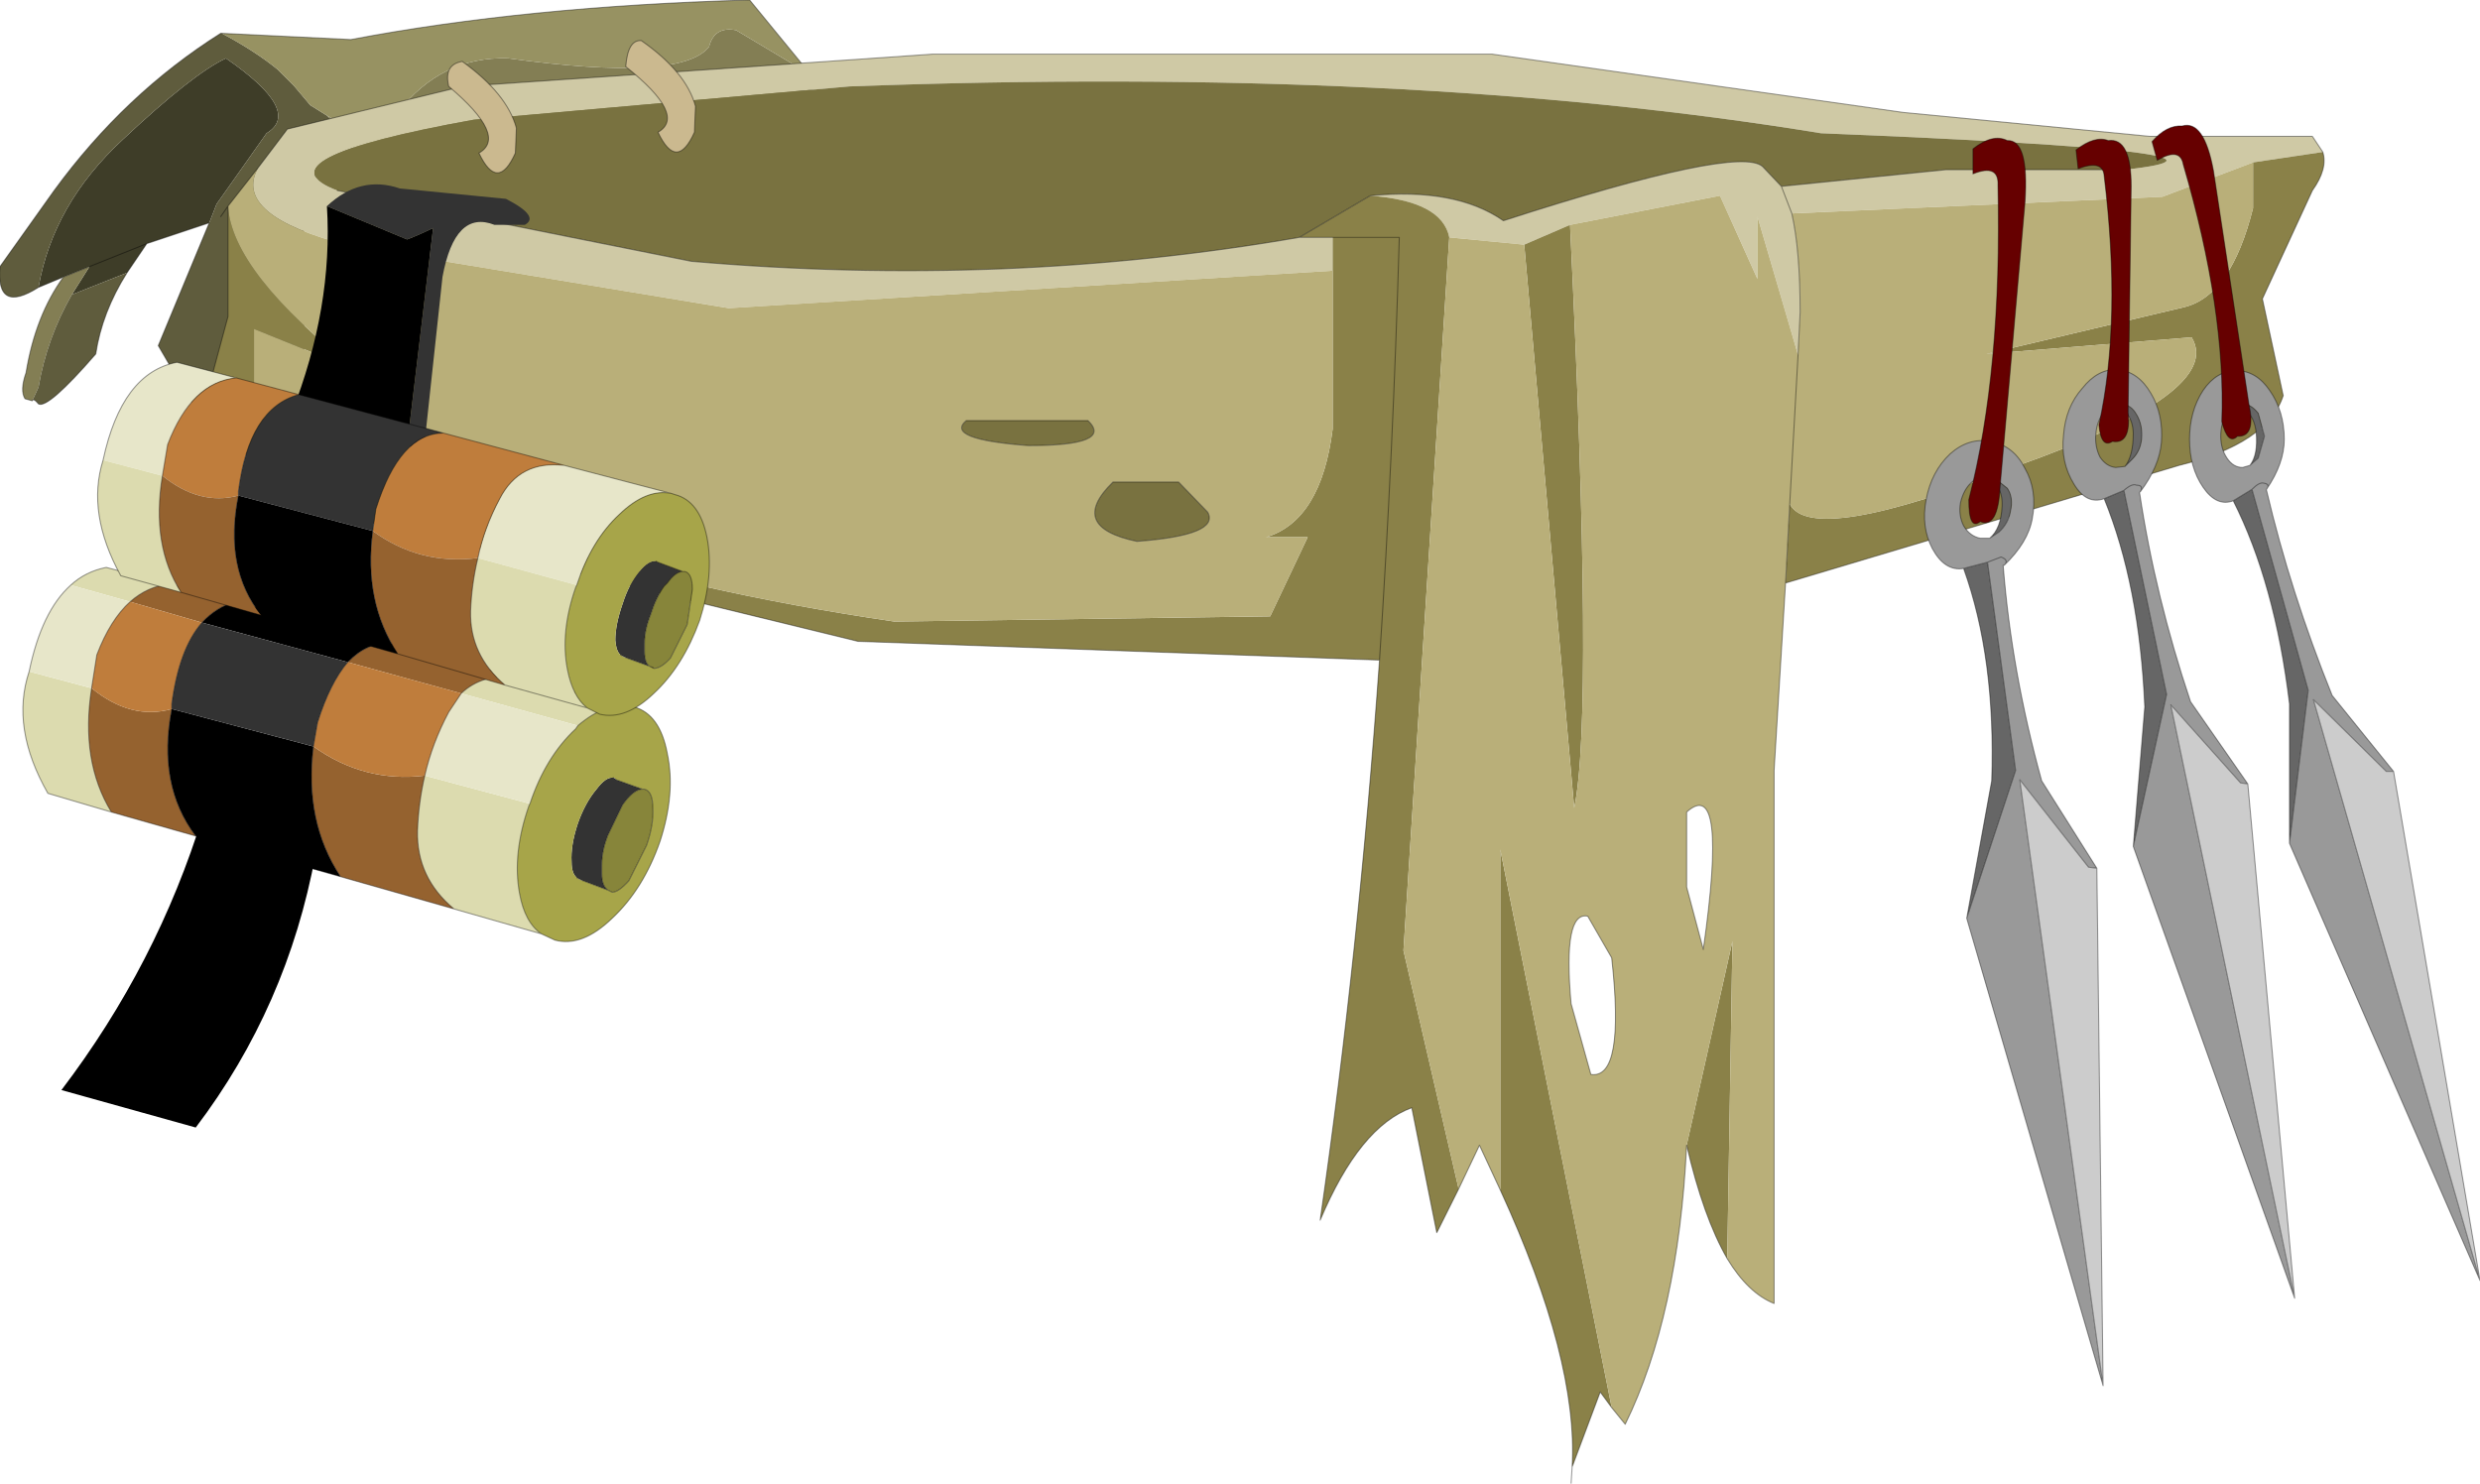 <?xml version="1.0"?>
<svg xmlns="http://www.w3.org/2000/svg" xmlns:xlink="http://www.w3.org/1999/xlink" width="119.1px" height="71.25px"><g transform="matrix(1, 0, 0, 1, -215.4, -164.85)"><use xlink:href="#object-0" width="119.1" height="71.25" transform="matrix(1, 0, 0, 1, 215.4, 164.85)"/></g><defs><g transform="matrix(1, 0, 0, 1, -215.4, -164.85)" id="object-0"><path fill-rule="evenodd" fill="#000000" stroke="none" d="M224.8 219L218.35 217.2Q222.95 211.15 225.15 204L230.55 205.9Q229.2 213.2 224.8 219"/><path fill-rule="evenodd" fill="#3e3d28" stroke="none" d="M219.7 177.65L218.45 178.15L217.25 178.65Q217.95 174.65 221.3 171.55Q224.65 168.4 226.25 167.65Q229.95 170.2 228.2 171.25L225.8 174.65L225.45 175.55L222.45 176.55L219.7 177.65L222.45 176.55L221.5 177.95L218.85 179L219.7 177.65"/><path fill-rule="evenodd" fill="#837e54" stroke="none" d="M218.45 178.15L219.7 177.65L218.85 179Q217.65 181.1 217.25 183.45L216.95 184.1L216.6 184Q216.35 183.6 216.65 182.75Q217.1 180 218.45 178.15M254.35 168.45L254.9 169.05L233.25 172.85L231.1 170.4Q233 171.5 234.5 170.25Q236.6 167.55 239.8 167.65Q248.1 168.8 249.45 167.1Q249.7 166.1 250.75 166.3L254.35 168.45"/><path fill-rule="evenodd" fill="#5f5c3d" stroke="none" d="M225.45 175.55L225.8 174.65L228.2 171.25Q229.95 170.2 226.25 167.65Q224.65 168.4 221.3 171.55Q217.95 174.65 217.25 178.65Q215.2 179.95 215.4 177.65L218 174Q221.4 169.35 226 166.45L226.05 166.45Q227.65 167.3 228.75 168.2L229.5 168.95L230.3 169.9L231.1 170.4L233.25 172.85L230 173.45L230 185.05L225.8 186.25L223 181.45L225.45 175.55M216.95 184.1L217.25 183.45Q217.65 181.1 218.85 179L221.5 177.95Q220.3 179.85 220 181.85Q217.7 184.5 217.25 184.25Q217 183.95 216.95 184.1"/><path fill-rule="evenodd" fill="#979262" stroke="none" d="M226.05 166.45L232.25 166.75Q240.65 165.15 251.4 164.85L254.35 168.45L250.75 166.3Q249.7 166.1 249.45 167.1Q248.1 168.8 239.8 167.65Q236.6 167.55 234.5 170.25Q233 171.5 231.1 170.4L230.3 169.9L229.5 168.95L228.75 168.2Q227.65 167.3 226.05 166.45"/><path fill="none" stroke="#000000" stroke-opacity="0.4" stroke-width="0.05" stroke-linecap="round" stroke-linejoin="round" d="M218.45 178.15L219.7 177.65L222.45 176.55L225.45 175.55L223 181.45L225.8 186.25L230 185.05L230 173.45L233.25 172.85L254.9 169.05L254.35 168.45L251.4 164.85Q240.65 165.15 232.25 166.75L226.05 166.45L226 166.45Q221.4 169.35 218 174L215.4 177.65Q215.2 179.95 217.25 178.65L218.45 178.15Q217.1 180 216.65 182.75Q216.35 183.6 216.6 184L216.95 184.1Q217 183.95 217.25 184.25Q217.7 184.5 220 181.85Q220.3 179.85 221.5 177.95L222.45 176.55"/><path fill-rule="evenodd" fill="#cfc9a5" stroke="none" d="M227.8 172.9L229.2 171.05L237.6 169L260.2 167.45L287.05 167.45L306.8 170.25L318.65 171.4L326.45 171.4L326.95 172.15L323.6 172.65L319.25 174.3L301.45 175.1Q301.85 176.85 301.85 179.85L301.75 181.9L299.8 175.25L299.8 178.25L298 174.25L290.8 175.65L288.6 176.6L285 176.25Q284.65 174.5 281.2 174.25Q285.3 173.85 287.6 175.45Q298.9 171.8 300.05 172.85L300.95 173.8L301.45 175.1L300.95 173.8L308.85 173L317.45 173Q325.2 172.15 302.85 171.25Q283.05 168 256.2 169L238.15 170.6Q227.6 172.5 231.6 174L248.6 177.4Q263.7 178.7 277.8 176.25L279.4 176.25L279.4 177.85L250.4 179.65L232.2 176.65Q226.5 175.2 227.8 172.9"/><path fill-rule="evenodd" fill="#8a8148" stroke="none" d="M326.95 172.15Q327.2 172.95 326.45 174L324.05 179.2L325.05 183.85Q324.3 186.15 320.05 187.2L301.15 192.85L301.35 189.05Q302.4 191.1 312.2 187.25Q322.25 183.7 320.65 181.05L310.8 181.85L320.3 179.6Q322.55 179.05 323.6 174.85L323.6 172.65L326.95 172.15M298.35 225.3Q297.2 223.3 296.4 219.85L298.6 210.05L298.35 225.3M292.8 232.45L292.25 231.7L290.9 235.3Q291.2 230.15 287.45 222L287.45 205.65L292.8 232.45M281.2 174.25Q284.65 174.5 285 176.25L282.8 210.5L285.45 221.95L284.4 224.05L283.2 218.05Q280.7 218.95 278.8 223.45Q280.65 210.65 281.65 196.55L256.6 195.65L231.2 189.45L225 185.05L226.35 180.05L226.35 174.75Q226.55 177.95 232.55 182.65L227.6 180.65L227.6 184.65Q238.95 191.85 258.35 194.7L276.4 194.45L278.2 190.65L276.2 190.65Q278.85 189.85 279.4 185.45L279.4 177.85L279.4 176.25L282.6 176.25Q282.3 186.7 281.65 196.55Q282.3 186.7 282.6 176.25L279.4 176.25L277.8 176.25L281.2 174.25M288.6 176.6L290.8 175.65Q291.95 199.2 291 203.65L288.6 176.6"/><path fill-rule="evenodd" fill="#b9af79" stroke="none" d="M301.15 192.85L300.6 201.85L300.6 227.45Q299.35 226.95 298.35 225.3L298.6 210.05L296.4 219.85Q296 228.05 293.45 233.25L292.8 232.45L287.45 205.65L287.45 222L286.45 219.85L285.45 221.95L282.8 210.5L285 176.25L288.6 176.6L291 203.65Q291.95 199.2 290.8 175.65L298 174.25L299.8 178.25L299.8 175.25L301.75 181.9L301.85 179.85Q301.85 176.85 301.45 175.1L319.25 174.3L323.6 172.65L323.6 174.85Q322.55 179.05 320.3 179.6L310.8 181.85L320.65 181.05Q322.25 183.7 312.2 187.25Q302.4 191.1 301.35 189.05L301.15 192.85M279.4 177.85L279.4 185.45Q278.85 189.85 276.2 190.65L278.2 190.65L276.4 194.45L258.35 194.7Q238.95 191.85 227.6 184.65L227.6 180.65L232.55 182.65Q226.55 177.95 226.35 174.75L227.8 172.9Q226.5 175.2 232.2 176.65L250.4 179.65L279.4 177.85M301.75 181.9L301.35 189.05L301.75 181.9M268.85 188Q266.65 190.15 270 190.85Q274 190.55 273.4 189.45L272 188L268.85 188M267.65 185.05L261.8 185.05Q260.75 185.95 264.8 186.25Q268.9 186.25 267.65 185.05M297.2 210.45Q298.4 202.05 296.4 203.85L296.4 207.45L297.2 210.45M291.65 208.85Q290.45 208.6 290.85 213.05L291.8 216.45Q293.45 216.7 292.8 210.85L291.65 208.85"/><path fill-rule="evenodd" fill="#797240" stroke="none" d="M300.95 173.8L300.05 172.85Q298.9 171.8 287.6 175.45Q285.3 173.85 281.2 174.25L277.8 176.25Q263.7 178.7 248.6 177.4L231.6 174Q227.6 172.5 238.15 170.6L256.2 169Q283.05 168 302.85 171.25Q325.2 172.15 317.45 173L308.85 173L300.95 173.8M268.85 188L272 188L273.4 189.45Q274 190.55 270 190.85Q266.65 190.15 268.85 188M267.65 185.05Q268.9 186.25 264.8 186.25Q260.75 185.95 261.8 185.05L267.65 185.05"/><path fill="none" stroke="#000000" stroke-opacity="0.4" stroke-width="0.05" stroke-linecap="round" stroke-linejoin="round" d="M227.8 172.9L229.2 171.05L237.6 169L260.2 167.45L287.05 167.45L306.8 170.25L318.65 171.4L326.45 171.4L326.95 172.15Q327.2 172.95 326.45 174L324.05 179.2L325.05 183.85Q324.3 186.15 320.05 187.2L301.15 192.85L300.6 201.85L300.6 227.45Q299.35 226.95 298.35 225.3Q297.2 223.3 296.4 219.85Q296 228.05 293.45 233.25L292.8 232.45L292.25 231.7L290.9 235.3L290.85 236.1M301.75 181.9L301.85 179.85Q301.85 176.85 301.45 175.1L300.95 173.8L300.05 172.85Q298.9 171.8 287.6 175.45Q285.3 173.85 281.2 174.25L277.8 176.25L279.4 176.25L282.6 176.25Q282.3 186.7 281.65 196.55L256.6 195.65L231.2 189.45L225 185.05L226.35 180.05L226.35 174.75L227.8 172.9M277.8 176.25Q263.7 178.7 248.6 177.4L231.6 174M317.45 173L308.85 173L300.95 173.8M301.15 192.85L301.35 189.05L301.75 181.9M226.35 174.75L226 175.25M268.85 188Q266.65 190.15 270 190.85Q274 190.55 273.4 189.45L272 188L268.85 188M267.65 185.05L261.8 185.05Q260.75 185.95 264.8 186.25Q268.9 186.25 267.65 185.05M297.2 210.45Q298.4 202.05 296.4 203.85L296.4 207.45L297.2 210.45M291.65 208.85Q290.45 208.6 290.85 213.05L291.8 216.45Q293.45 216.7 292.8 210.85L291.65 208.85M278.8 223.45Q280.7 218.95 283.2 218.05L284.4 224.05L285.45 221.95L286.45 219.85L287.45 222Q291.2 230.15 290.9 235.3M281.65 196.55Q280.65 210.65 278.8 223.45"/><path fill-rule="evenodd" fill="#cbb98f" stroke="none" d="M237.6 167.8Q239.75 169.35 240.2 171L240.15 172.2Q239.3 174.1 238.4 172.2Q239.8 171.4 236.95 169Q236.7 167.95 237.6 167.8M248.75 171.2Q247.9 173.1 247 171.2Q248.4 170.4 245.45 168.05Q245.55 166.75 246.2 166.8Q248.35 168.3 248.8 169.95L248.75 171.2"/><path fill="none" stroke="#000000" stroke-opacity="0.4" stroke-width="0.05" stroke-linecap="round" stroke-linejoin="round" d="M237.6 167.8Q236.7 167.95 236.95 169Q239.8 171.4 238.4 172.2Q239.3 174.1 240.15 172.2L240.2 171Q239.75 169.35 237.6 167.8M248.75 171.2L248.8 169.95Q248.35 168.3 246.2 166.8Q245.55 166.75 245.45 168.05Q248.4 170.4 247 171.2Q247.9 173.1 248.75 171.2"/><path fill-rule="evenodd" fill="#dcdbaf" stroke="none" d="M223.55 192.9Q222.5 193 221.65 193.75L218.8 192.95Q219.5 192.3 220.5 192.1L223.55 192.9M220.75 203.85L217.7 202.95Q215.9 199.8 216.8 197.1L219.8 197.9Q219.25 201.4 220.75 203.85M243.15 199.7L237.55 198.15Q238.55 197.2 240.2 197.35L245.65 198.8Q244.5 198.55 243.15 199.7M240.85 203.45L240.8 203.55Q240 205.85 240.35 207.75Q240.6 209.15 241.4 209.7L237.2 208.5Q235.4 207 235.45 204.75Q235.5 203.4 235.8 202.1L240.85 203.45"/><path fill-rule="evenodd" fill="#95622f" stroke="none" d="M221.65 193.75Q222.5 193 223.55 192.9L226.7 193.75Q225.8 194 225.1 194.75L221.65 193.75M219.8 197.9Q221.7 199.45 223.65 198.9Q222.95 202.55 224.8 205L220.75 203.85Q219.25 201.4 219.8 197.9M232.1 196.65Q233 195.7 234.1 195.75L240.2 197.35Q238.55 197.2 237.55 198.15L232.1 196.65M230.45 200.7Q232.9 202.45 235.8 202.1Q235.5 203.4 235.45 204.75Q235.4 207 237.2 208.5L231.75 206.95Q230 204.3 230.45 200.7"/><path fill-rule="evenodd" fill="#e7e6c9" stroke="none" d="M218.8 192.95L221.65 193.75Q220.7 194.6 220.05 196.3L219.8 197.9L216.8 197.1Q217.4 194.2 218.8 192.95M235.8 202.1Q236.15 200.55 236.95 199.05L237.55 198.15L243.15 199.7L243.05 199.85Q241.6 201.2 240.85 203.45L235.8 202.1"/><path fill-rule="evenodd" fill="#bf7d3c" stroke="none" d="M221.65 193.75L225.1 194.75Q224 196 223.65 198.65L223.65 198.9Q221.7 199.45 219.8 197.9L220.05 196.3Q220.7 194.6 221.65 193.75M230.45 200.7L230.65 199.55Q231.25 197.65 232.1 196.65L237.55 198.15L236.95 199.05Q236.15 200.55 235.8 202.1Q232.9 202.45 230.45 200.7"/><path fill-rule="evenodd" fill="#000000" stroke="none" d="M225.1 194.75Q225.8 194 226.7 193.75L234.1 195.75Q233 195.7 232.1 196.65L225.1 194.75M231.75 206.95L224.8 205Q222.95 202.55 223.65 198.9L230.45 200.7Q230 204.3 231.75 206.95"/><path fill-rule="evenodd" fill="#333333" stroke="none" d="M223.65 198.9L223.65 198.65Q224 196 225.1 194.75L232.1 196.65Q231.25 197.65 230.65 199.55L230.45 200.7L223.65 198.9M245 202.3L246.25 202.75Q245.9 202.75 245.45 203.3L245.3 203.5L244.6 204.95Q244.3 205.7 244.3 206.4L244.3 206.8Q244.3 207.4 244.6 207.6L243.4 207.15L243.1 207Q242.85 206.8 242.85 206.25Q242.8 205.45 243.15 204.4Q243.5 203.4 244.05 202.75Q244.5 202.15 244.85 202.2L245 202.3"/><path fill-rule="evenodd" fill="#a7a549" stroke="none" d="M243.15 199.7Q244.5 198.55 245.65 198.8L245.85 198.8Q247.1 199.15 247.45 201.05Q247.85 202.95 247.1 205.25Q246.3 207.55 244.8 208.95Q243.35 210.35 242.05 210L241.4 209.7Q240.6 209.15 240.35 207.75Q240 205.85 240.8 203.55L240.85 203.45Q241.6 201.2 243.05 199.85L243.15 199.7M245 202.3L244.9 202.2L244.85 202.2Q244.5 202.15 244.05 202.75Q243.5 203.4 243.15 204.4Q242.8 205.45 242.85 206.25Q242.85 206.8 243.1 207L243.25 207.1L243.4 207.15L244.6 207.6L244.7 207.65L244.8 207.7Q245.1 207.7 245.6 207.15L246.45 205.45Q246.8 204.45 246.75 203.65Q246.75 202.85 246.35 202.75L246.25 202.75L245 202.3"/><path fill-rule="evenodd" fill="#87853a" stroke="none" d="M246.25 202.75L246.35 202.75Q246.75 202.85 246.75 203.65Q246.8 204.45 246.45 205.45L245.6 207.15Q245.1 207.7 244.8 207.7L244.6 207.6Q244.3 207.4 244.3 206.8L244.3 206.4Q244.3 205.7 244.6 204.95L245.3 203.5L245.45 203.3Q245.9 202.75 246.25 202.75"/><path fill-rule="evenodd" fill="#8a8148" stroke="none" d="M244.8 207.7L244.7 207.65L244.6 207.6L244.8 207.7"/><path fill="none" stroke="#000000" stroke-opacity="0.4" stroke-width="0.05" stroke-linecap="round" stroke-linejoin="round" d="M221.65 193.75Q222.5 193 223.55 192.9L220.5 192.1Q219.5 192.3 218.8 192.95Q217.4 194.2 216.8 197.1Q215.9 199.8 217.7 202.95L220.75 203.85Q219.25 201.4 219.8 197.9L220.05 196.3Q220.7 194.6 221.65 193.75M225.1 194.75Q225.8 194 226.7 193.75L223.55 192.9M223.65 198.9L223.65 198.65Q224 196 225.1 194.75M232.1 196.65Q233 195.7 234.1 195.75L226.7 193.75M232.1 196.65Q231.25 197.65 230.65 199.55L230.45 200.7Q230 204.3 231.75 206.95L237.2 208.5Q235.4 207 235.45 204.75Q235.5 203.4 235.8 202.1Q236.15 200.55 236.95 199.05L237.55 198.15Q238.55 197.2 240.2 197.35L245.65 198.8Q244.5 198.55 243.15 199.7L243.05 199.85Q241.6 201.2 240.85 203.45L240.8 203.55Q240 205.85 240.35 207.75Q240.6 209.15 241.4 209.7L237.2 208.5M241.4 209.7L242.05 210Q243.35 210.35 244.8 208.95Q246.3 207.55 247.1 205.25Q247.85 202.95 247.45 201.05Q247.1 199.15 245.85 198.8L245.65 198.8M245 202.3L246.25 202.75L246.35 202.75Q246.75 202.85 246.75 203.65Q246.8 204.45 246.45 205.45L245.6 207.15Q245.1 207.7 244.8 207.7L244.7 207.65L244.6 207.6L243.4 207.15L243.1 207M244.85 202.2L245 202.3M244.6 207.6Q244.3 207.4 244.3 206.8L244.3 206.4Q244.3 205.7 244.6 204.95L245.3 203.5L245.45 203.3Q245.9 202.75 246.25 202.75M240.2 197.35L234.1 195.75M244.8 207.7L244.6 207.6M224.8 205L231.75 206.95M223.65 198.9Q222.95 202.55 224.8 205L220.75 203.85"/><path fill-rule="evenodd" fill="#333333" stroke="none" d="M231.1 174.75Q232.7 173.25 234.6 173.9L239.7 174.4Q241.35 175.25 240.6 175.65L239.15 175.65Q237.25 174.9 236.65 178.15L235.75 186.5L234.95 186.25L236.2 175.8Q235.6 176.1 234.95 176.35L231.1 174.75"/><path fill-rule="evenodd" fill="#000000" stroke="none" d="M231.1 174.75L234.95 176.35Q235.6 176.1 236.2 175.8L234.95 186.25L229.4 184.7Q231.4 179.6 231.1 174.75"/><path fill-rule="evenodd" fill="#e7e6c9" stroke="none" d="M220.35 186.95Q221.25 182.75 223.9 182.25L226.75 183Q224.6 183.2 223.45 186.2L223.2 187.7L220.35 186.95M242.5 187.2L247.65 188.55Q246.45 188.3 245.15 189.55Q243.8 190.8 243.1 192.95L238.35 191.65Q238.65 190.2 239.4 188.8Q240.35 186.95 242.5 187.2"/><path fill-rule="evenodd" fill="#dcdbaf" stroke="none" d="M220.35 186.95L223.2 187.7Q222.65 191.05 224.1 193.3L221.2 192.5Q219.55 189.5 220.35 186.95M243.6 198.85L239.65 197.75Q237.95 196.3 238 194.2Q238.05 192.9 238.35 191.65L243.1 192.95L243.05 193.05Q242.3 195.2 242.65 197Q242.9 198.3 243.6 198.85"/><path fill-rule="evenodd" fill="#bf7d3c" stroke="none" d="M223.2 187.7L223.45 186.2Q224.6 183.2 226.75 183L229.75 183.8Q227.35 184.45 226.85 188.45L226.85 188.65Q225 189.15 223.2 187.7M236.7 185.65L242.5 187.2Q240.35 186.95 239.4 188.8Q238.65 190.2 238.35 191.65Q235.55 192 233.3 190.35L233.45 189.3Q234.6 185.65 236.7 185.65"/><path fill-rule="evenodd" fill="#333333" stroke="none" d="M229.75 183.8L236.7 185.65Q234.6 185.65 233.45 189.3L233.3 190.35L226.85 188.65L226.85 188.45Q227.35 184.45 229.75 183.8M246.9 191.8L247 191.85L248.2 192.3Q247.85 192.3 247.45 192.85L247.3 193Q246.9 193.55 246.65 194.35Q246.35 195.1 246.35 195.75L246.35 196.1Q246.35 196.7 246.6 196.85L245.5 196.45L245.2 196.3Q245 196.15 244.95 195.6Q244.95 194.85 245.3 193.85Q245.6 192.9 246.1 192.3Q246.55 191.75 246.9 191.8"/><path fill-rule="evenodd" fill="#a7a549" stroke="none" d="M247.65 188.55L247.8 188.6Q249 188.9 249.35 190.65Q249.7 192.45 249 194.65Q248.2 196.85 246.8 198.15Q245.45 199.45 244.2 199.15L243.6 198.85Q242.9 198.3 242.65 197Q242.3 195.2 243.05 193.05L243.1 192.95Q243.8 190.8 245.15 189.55Q246.45 188.3 247.65 188.55M246.9 191.8Q246.55 191.75 246.1 192.3Q245.6 192.9 245.3 193.85Q244.95 194.85 244.95 195.6Q245 196.15 245.2 196.3L245.35 196.4L245.5 196.45L246.6 196.85L246.75 196.9L246.8 196.95Q247.15 196.95 247.6 196.45L248.4 194.85L248.65 193.15Q248.65 192.4 248.3 192.3L248.2 192.3L247 191.85L246.9 191.8"/><path fill-rule="evenodd" fill="#95622f" stroke="none" d="M239.65 197.75L234.5 196.25Q232.85 193.75 233.3 190.35Q235.55 192 238.35 191.65Q238.05 192.9 238 194.2Q237.95 196.3 239.65 197.75M227.95 194.4L224.1 193.3Q222.65 191.05 223.2 187.7Q225 189.15 226.85 188.65Q226.15 192.15 227.95 194.4"/><path fill-rule="evenodd" fill="#000000" stroke="none" d="M234.5 196.25L227.95 194.4Q226.15 192.15 226.85 188.65L233.3 190.35Q232.85 193.75 234.5 196.25"/><path fill-rule="evenodd" fill="#87853a" stroke="none" d="M246.6 196.85Q246.35 196.7 246.35 196.1L246.35 195.75Q246.35 195.1 246.65 194.35Q246.9 193.55 247.3 193L247.45 192.85Q247.85 192.3 248.2 192.3L248.3 192.3Q248.65 192.4 248.65 193.15L248.4 194.85L247.6 196.45Q247.15 196.95 246.8 196.95L246.6 196.85"/><path fill-rule="evenodd" fill="#8a8148" stroke="none" d="M246.8 196.95L246.75 196.9L246.6 196.85L246.8 196.95"/><path fill="none" stroke="#000000" stroke-opacity="0.4" stroke-width="0.05" stroke-linecap="round" stroke-linejoin="round" d="M226.75 183L223.9 182.25Q221.25 182.75 220.35 186.95Q219.55 189.5 221.2 192.5L224.1 193.3L227.95 194.4L234.5 196.25L239.65 197.75L243.6 198.85L244.2 199.15Q245.45 199.45 246.8 198.15Q248.2 196.85 249 194.65Q249.7 192.45 249.35 190.65Q249 188.9 247.8 188.6L247.65 188.55L242.5 187.2L236.7 185.65L229.75 183.8L226.75 183Q224.6 183.2 223.45 186.2L223.2 187.7Q222.65 191.05 224.1 193.3M226.85 188.65L226.85 188.45Q227.35 184.45 229.75 183.8M233.3 190.35L233.45 189.3Q234.6 185.65 236.7 185.65M227.95 194.4Q226.15 192.15 226.85 188.65M238.35 191.65Q238.65 190.2 239.4 188.8Q240.35 186.95 242.5 187.2M243.1 192.95Q243.8 190.8 245.15 189.55Q246.45 188.3 247.65 188.55M243.6 198.85Q242.9 198.3 242.65 197Q242.3 195.2 243.05 193.05L243.1 192.95M238.35 191.65Q238.05 192.9 238 194.2Q237.95 196.3 239.65 197.75M247 191.85L246.9 191.8M245.2 196.3L245.5 196.45L246.6 196.85Q246.35 196.7 246.35 196.1L246.35 195.75Q246.35 195.1 246.65 194.35Q246.9 193.55 247.3 193L247.45 192.85Q247.85 192.3 248.2 192.3L247 191.85M248.2 192.3L248.3 192.3Q248.65 192.4 248.65 193.15L248.4 194.85L247.6 196.45Q247.15 196.95 246.8 196.95L246.75 196.9L246.6 196.85L246.8 196.95M234.5 196.25Q232.85 193.75 233.3 190.35"/><path fill-rule="evenodd" fill="#999999" stroke="none" d="M310.55 187.75Q310.35 187.8 310.1 188Q309.7 188.35 309.55 189Q309.45 189.6 309.7 190.1Q310 190.6 310.5 190.7L310.95 190.7L311.4 190.4Q311.85 190 311.95 189.4Q312.1 188.75 311.8 188.3L311.05 187.7L310.55 187.75M309.7 192.15Q308.8 192.3 308.2 191.2Q307.65 190.15 307.9 188.85Q308.15 187.5 309.05 186.65Q309.95 185.85 311 186.05Q312.1 186.25 312.65 187.35Q313.25 188.4 313 189.75Q312.8 190.9 311.65 192L311.6 192Q312 197.1 313.45 202.35L316.1 206.55L315.7 206.5L312.4 202.3L316.4 231.4L309.85 208.95L312.2 201.85L310.85 191.85L309.7 192.15M311.65 192Q311.9 191.75 311.5 191.6L310.85 191.85L311.5 191.6Q311.9 191.75 311.65 192"/><path fill-rule="evenodd" fill="#666666" stroke="none" d="M310.55 187.75L311.05 187.7L311.8 188.3Q312.1 188.75 311.95 189.4Q311.85 190 311.4 190.4L310.95 190.7Q311.5 190.25 311.55 189.15Q311.6 188 310.55 187.75M309.85 208.95L311.05 202.35Q311.25 196.45 309.7 192.15L310.85 191.85L312.2 201.85L309.85 208.95"/><path fill-rule="evenodd" fill="#cccccc" stroke="none" d="M316.1 206.55L316.4 231.4L312.4 202.3L315.7 206.5L316.1 206.55"/><path fill="none" stroke="#000000" stroke-opacity="0.4" stroke-width="0.05" stroke-linecap="round" stroke-linejoin="round" d="M310.95 190.7L310.5 190.7Q310 190.6 309.7 190.1Q309.45 189.6 309.55 189Q309.7 188.35 310.1 188Q310.35 187.8 310.55 187.75L311.05 187.7L311.8 188.3Q312.1 188.75 311.95 189.4Q311.85 190 311.4 190.4L310.95 190.7Q311.5 190.25 311.55 189.15Q311.6 188 310.55 187.75M309.7 192.15Q308.8 192.3 308.2 191.2Q307.65 190.15 307.9 188.85Q308.15 187.5 309.05 186.65Q309.95 185.85 311 186.05Q312.1 186.25 312.65 187.35Q313.25 188.4 313 189.75Q312.8 190.9 311.65 192L311.6 192Q312 197.1 313.45 202.35L316.1 206.55L316.4 231.4L309.85 208.95L311.05 202.35Q311.25 196.45 309.7 192.15L310.85 191.85L311.5 191.6Q311.9 191.75 311.65 192M316.4 231.4L312.4 202.3L315.7 206.5L316.1 206.55M310.85 191.85L312.2 201.85L309.85 208.95"/><path fill-rule="evenodd" fill="#999999" stroke="none" d="M316.45 188.8Q315.6 189.1 315 188.1Q314.35 187.05 314.5 185.75Q314.6 184.4 315.4 183.5Q316.15 182.55 317.1 182.6Q318.1 182.7 318.7 183.75Q319.3 184.75 319.2 186.1Q319.1 187.25 318.2 188.45L318.15 188.5Q318.9 193.5 320.6 198.55L323.35 202.5L323 202.45L319.65 198.7L325.6 227.2L317.85 205.5L319.45 198.2L317.4 188.4L316.45 188.8M318.2 188.45Q318.35 188.15 318 188.15Q317.8 188.05 317.4 188.4Q317.8 188.05 318 188.15Q318.35 188.15 318.2 188.45M316.8 184.35Q316.6 184.45 316.45 184.65Q316.1 185.05 316.05 185.7Q316 186.3 316.25 186.8Q316.55 187.25 317 187.3L317.45 187.25L317.8 186.9Q318.2 186.5 318.25 185.9Q318.3 185.25 318 184.75Q317.75 184.3 317.3 184.25L316.8 184.35"/><path fill-rule="evenodd" fill="#cccccc" stroke="none" d="M323.35 202.5L325.6 227.2L319.65 198.7L323 202.45L323.35 202.5"/><path fill-rule="evenodd" fill="#666666" stroke="none" d="M317.85 205.5L318.4 198.8Q318.15 192.95 316.45 188.8L317.4 188.4L319.45 198.2L317.85 205.5M316.8 184.35L317.3 184.25Q317.75 184.3 318 184.75Q318.3 185.25 318.25 185.9Q318.2 186.5 317.8 186.9L317.45 187.25Q317.85 186.75 317.85 185.65Q317.8 184.5 316.8 184.35"/><path fill="none" stroke="#000000" stroke-opacity="0.4" stroke-width="0.05" stroke-linecap="round" stroke-linejoin="round" d="M316.45 188.8Q315.6 189.1 315 188.1Q314.35 187.05 314.5 185.75Q314.6 184.4 315.4 183.5Q316.15 182.55 317.1 182.6Q318.1 182.7 318.7 183.75Q319.3 184.75 319.2 186.1Q319.1 187.25 318.2 188.45L318.15 188.5Q318.9 193.5 320.6 198.55L323.35 202.5L325.6 227.2L317.85 205.5L318.4 198.8Q318.15 192.95 316.45 188.8L317.4 188.4Q317.8 188.05 318 188.15Q318.35 188.15 318.2 188.45M317.45 187.25L317 187.3Q316.55 187.25 316.25 186.8Q316 186.3 316.05 185.7Q316.1 185.05 316.45 184.65Q316.6 184.45 316.8 184.35L317.3 184.25Q317.75 184.3 318 184.75Q318.3 185.25 318.25 185.9Q318.2 186.5 317.8 186.9L317.45 187.25Q317.85 186.75 317.85 185.65Q317.8 184.5 316.8 184.35M325.6 227.2L319.65 198.7L323 202.45L323.35 202.5M317.4 188.4L319.45 198.2L317.85 205.5"/><path fill-rule="evenodd" fill="#999999" stroke="none" d="M322.7 184.4L322.35 184.7Q322.05 185.15 322.05 185.8Q322.05 186.4 322.35 186.85Q322.65 187.3 323.1 187.3L323.45 187.2L323.85 186.85L324.15 185.8L323.85 184.7Q323.5 184.25 323.1 184.25Q322.85 184.25 322.7 184.4M322.65 188.9Q321.85 189.2 321.2 188.25Q320.55 187.3 320.55 185.95Q320.55 184.6 321.2 183.6Q321.85 182.65 322.8 182.65Q323.75 182.65 324.4 183.6Q325.1 184.6 325.1 185.95Q325.1 187.1 324.25 188.35L324.25 188.4Q325.4 193.3 327.4 198.25L330.35 201.9L330 201.9L326.5 198.45L334.5 226.35L325.35 205.35L326.25 198L323.55 188.35L322.65 188.9M324.25 188.35Q324.45 188.1 324.1 188.05Q323.9 188 323.55 188.35Q323.9 188 324.1 188.05Q324.45 188.1 324.25 188.35"/><path fill-rule="evenodd" fill="#666666" stroke="none" d="M322.7 184.4Q322.85 184.25 323.1 184.25Q323.5 184.25 323.85 184.7L324.15 185.8L323.85 186.85L323.45 187.2Q323.85 186.7 323.75 185.6Q323.6 184.45 322.7 184.4M325.35 205.35L325.35 198.65Q324.65 192.85 322.65 188.9L323.55 188.35L326.25 198L325.35 205.35"/><path fill-rule="evenodd" fill="#cccccc" stroke="none" d="M330.35 201.9L334.5 226.35L326.5 198.45L330 201.9L330.35 201.9"/><path fill="none" stroke="#000000" stroke-opacity="0.4" stroke-width="0.05" stroke-linecap="round" stroke-linejoin="round" d="M323.45 187.2L323.1 187.3Q322.65 187.3 322.35 186.85Q322.05 186.4 322.05 185.8Q322.05 185.15 322.35 184.7L322.7 184.4Q322.85 184.25 323.1 184.25Q323.5 184.25 323.85 184.7L324.15 185.8L323.85 186.85L323.45 187.2Q323.85 186.7 323.75 185.6Q323.6 184.45 322.7 184.4M322.65 188.9Q321.85 189.2 321.2 188.25Q320.55 187.3 320.55 185.95Q320.55 184.6 321.2 183.6Q321.85 182.65 322.8 182.65Q323.75 182.65 324.4 183.6Q325.1 184.6 325.1 185.95Q325.1 187.1 324.25 188.35L324.25 188.4Q325.4 193.3 327.4 198.25L330.35 201.9L334.5 226.35L325.35 205.35L325.35 198.65Q324.65 192.85 322.65 188.9L323.55 188.35Q323.9 188 324.1 188.05Q324.45 188.1 324.25 188.35M334.5 226.35L326.5 198.45L330 201.9L330.35 201.9M323.55 188.35L326.25 198L325.35 205.35"/><path fill-rule="evenodd" fill="#660000" stroke="none" d="M311.35 173.75Q311.4 172.7 310.15 173.2L310.15 172Q311.1 171.25 311.8 171.6Q312.85 171.55 312.65 174.55L311.45 188.25Q311.35 190.25 310.5 189.9Q309.95 190.35 309.95 188.85Q311.55 182.65 311.35 173.75"/><path fill="none" stroke="#000000" stroke-opacity="0.4" stroke-width="0.05" stroke-linecap="round" stroke-linejoin="round" d="M311.35 173.75Q311.55 182.65 309.95 188.85Q309.95 190.35 310.5 189.9Q311.35 190.25 311.45 188.25L312.65 174.55Q312.85 171.55 311.8 171.6Q311.1 171.25 310.15 172L310.15 173.2Q311.4 172.7 311.35 173.75"/><path fill-rule="evenodd" fill="#660000" stroke="none" d="M316.45 173.3Q316.4 172.5 315.2 172.95L315.1 172.05Q316 171.35 316.65 171.6Q317.75 171.45 317.75 173.8L317.6 184.65Q317.75 186.2 316.85 186.05Q316.3 186.4 316.2 185.25Q317.3 180.25 316.45 173.3"/><path fill="none" stroke="#000000" stroke-opacity="0.4" stroke-width="0.05" stroke-linecap="round" stroke-linejoin="round" d="M316.45 173.3Q317.3 180.25 316.2 185.25Q316.3 186.4 316.85 186.05Q317.75 186.2 317.6 184.65L317.75 173.8Q317.75 171.45 316.65 171.6Q316 171.35 315.1 172.05L315.2 172.95Q316.4 172.5 316.45 173.3"/><path fill-rule="evenodd" fill="#660000" stroke="none" d="M320.25 172.75Q320.1 171.9 319 172.55L318.75 171.65Q319.45 170.85 320.2 170.9Q321.25 170.6 321.7 173.05L323.4 184.25Q323.75 185.85 322.85 185.8Q322.4 186.25 322.1 185.1Q322.3 179.75 320.25 172.75"/><path fill="none" stroke="#000000" stroke-opacity="0.4" stroke-width="0.05" stroke-linecap="round" stroke-linejoin="round" d="M320.25 172.75Q322.3 179.75 322.1 185.1Q322.4 186.25 322.85 185.8Q323.75 185.85 323.4 184.25L321.7 173.05Q321.25 170.6 320.2 170.9Q319.45 170.85 318.75 171.65L319 172.55Q320.1 171.9 320.25 172.75"/></g></defs></svg>
